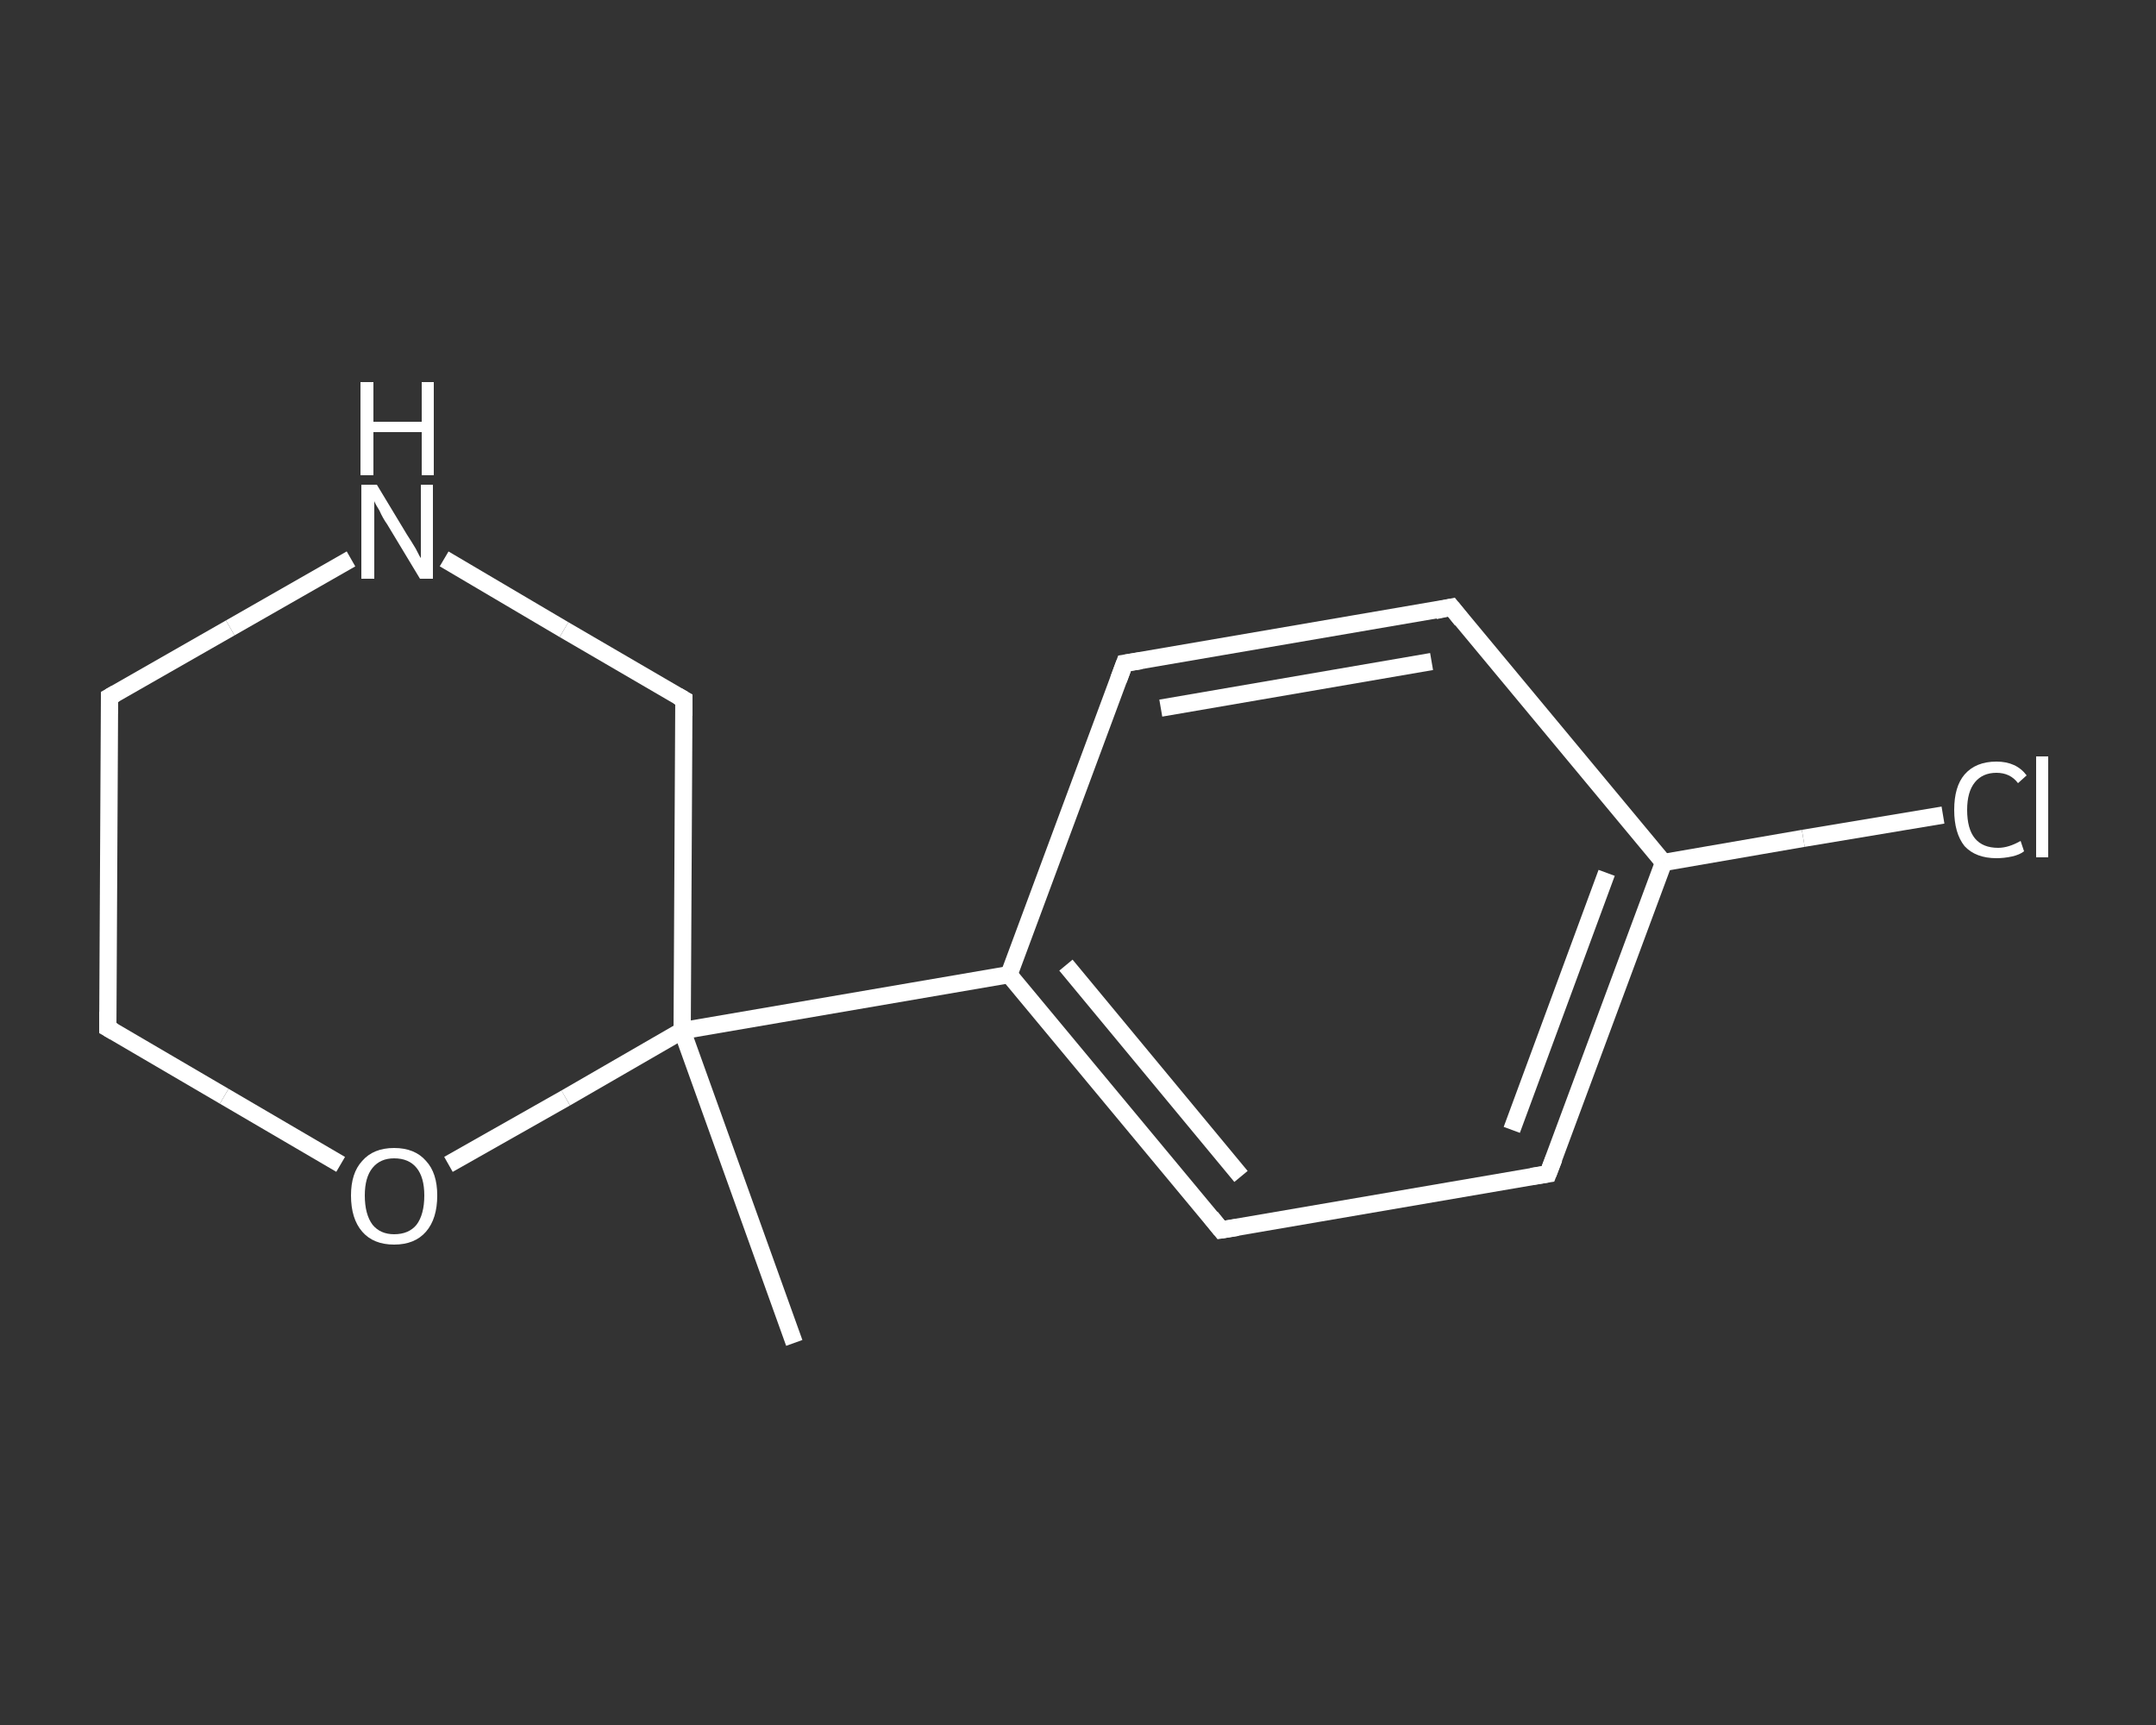 <?xml version='1.0' encoding='iso-8859-1'?>
<svg version='1.1' baseProfile='full'
              xmlns='http://www.w3.org/2000/svg'
                      xmlns:rdkit='http://www.rdkit.org/xml'
                      xmlns:xlink='http://www.w3.org/1999/xlink'
                  xml:space='preserve'
width='250px' height='200px' viewBox='0 0 250 200'>
<rect x="0" y="0" width="250" height="200" fill="#333333" stroke="none"/>
<!-- END OF HEADER -->
<rect style='opacity:1.0;fill:transparent;stroke:none' width='250.0' height='200.0' x='0.0' y='0.0'> </rect>
<path class='bond-0 atom-0 atom-1' d='M 92.1,155.7 L 79.1,119.5' style='fill:none;fill-rule:evenodd;stroke:#FFFFFF;stroke-width:2.0px;stroke-linecap:butt;stroke-linejoin:miter;stroke-opacity:1' />
<path class='bond-1 atom-1 atom-2' d='M 79.1,119.5 L 117.0,113.0' style='fill:none;fill-rule:evenodd;stroke:#FFFFFF;stroke-width:2.0px;stroke-linecap:butt;stroke-linejoin:miter;stroke-opacity:1' />
<path class='bond-2 atom-2 atom-3' d='M 117.0,113.0 L 141.6,142.6' style='fill:none;fill-rule:evenodd;stroke:#FFFFFF;stroke-width:2.0px;stroke-linecap:butt;stroke-linejoin:miter;stroke-opacity:1' />
<path class='bond-2 atom-2 atom-3' d='M 123.6,111.9 L 143.9,136.4' style='fill:none;fill-rule:evenodd;stroke:#FFFFFF;stroke-width:2.0px;stroke-linecap:butt;stroke-linejoin:miter;stroke-opacity:1' />
<path class='bond-3 atom-3 atom-4' d='M 141.6,142.6 L 179.5,136.1' style='fill:none;fill-rule:evenodd;stroke:#FFFFFF;stroke-width:2.0px;stroke-linecap:butt;stroke-linejoin:miter;stroke-opacity:1' />
<path class='bond-4 atom-4 atom-5' d='M 179.5,136.1 L 192.9,100.0' style='fill:none;fill-rule:evenodd;stroke:#FFFFFF;stroke-width:2.0px;stroke-linecap:butt;stroke-linejoin:miter;stroke-opacity:1' />
<path class='bond-4 atom-4 atom-5' d='M 175.3,131.0 L 186.3,101.2' style='fill:none;fill-rule:evenodd;stroke:#FFFFFF;stroke-width:2.0px;stroke-linecap:butt;stroke-linejoin:miter;stroke-opacity:1' />
<path class='bond-5 atom-5 atom-6' d='M 192.9,100.0 L 209.1,97.2' style='fill:none;fill-rule:evenodd;stroke:#FFFFFF;stroke-width:2.0px;stroke-linecap:butt;stroke-linejoin:miter;stroke-opacity:1' />
<path class='bond-5 atom-5 atom-6' d='M 209.1,97.2 L 225.3,94.5' style='fill:none;fill-rule:evenodd;stroke:#FFFFFF;stroke-width:2.0px;stroke-linecap:butt;stroke-linejoin:miter;stroke-opacity:1' />
<path class='bond-6 atom-5 atom-7' d='M 192.9,100.0 L 168.3,70.4' style='fill:none;fill-rule:evenodd;stroke:#FFFFFF;stroke-width:2.0px;stroke-linecap:butt;stroke-linejoin:miter;stroke-opacity:1' />
<path class='bond-7 atom-7 atom-8' d='M 168.3,70.4 L 130.4,76.9' style='fill:none;fill-rule:evenodd;stroke:#FFFFFF;stroke-width:2.0px;stroke-linecap:butt;stroke-linejoin:miter;stroke-opacity:1' />
<path class='bond-7 atom-7 atom-8' d='M 166.0,76.7 L 134.6,82.1' style='fill:none;fill-rule:evenodd;stroke:#FFFFFF;stroke-width:2.0px;stroke-linecap:butt;stroke-linejoin:miter;stroke-opacity:1' />
<path class='bond-8 atom-1 atom-9' d='M 79.1,119.5 L 79.3,81.1' style='fill:none;fill-rule:evenodd;stroke:#FFFFFF;stroke-width:2.0px;stroke-linecap:butt;stroke-linejoin:miter;stroke-opacity:1' />
<path class='bond-9 atom-9 atom-10' d='M 79.3,81.1 L 65.4,73.0' style='fill:none;fill-rule:evenodd;stroke:#FFFFFF;stroke-width:2.0px;stroke-linecap:butt;stroke-linejoin:miter;stroke-opacity:1' />
<path class='bond-9 atom-9 atom-10' d='M 65.4,73.0 L 51.5,64.8' style='fill:none;fill-rule:evenodd;stroke:#FFFFFF;stroke-width:2.0px;stroke-linecap:butt;stroke-linejoin:miter;stroke-opacity:1' />
<path class='bond-10 atom-10 atom-11' d='M 40.7,64.8 L 26.7,72.8' style='fill:none;fill-rule:evenodd;stroke:#FFFFFF;stroke-width:2.0px;stroke-linecap:butt;stroke-linejoin:miter;stroke-opacity:1' />
<path class='bond-10 atom-10 atom-11' d='M 26.7,72.8 L 12.7,80.8' style='fill:none;fill-rule:evenodd;stroke:#FFFFFF;stroke-width:2.0px;stroke-linecap:butt;stroke-linejoin:miter;stroke-opacity:1' />
<path class='bond-11 atom-11 atom-12' d='M 12.7,80.8 L 12.5,119.2' style='fill:none;fill-rule:evenodd;stroke:#FFFFFF;stroke-width:2.0px;stroke-linecap:butt;stroke-linejoin:miter;stroke-opacity:1' />
<path class='bond-12 atom-12 atom-13' d='M 12.5,119.2 L 26.0,127.1' style='fill:none;fill-rule:evenodd;stroke:#FFFFFF;stroke-width:2.0px;stroke-linecap:butt;stroke-linejoin:miter;stroke-opacity:1' />
<path class='bond-12 atom-12 atom-13' d='M 26.0,127.1 L 39.5,135.0' style='fill:none;fill-rule:evenodd;stroke:#FFFFFF;stroke-width:2.0px;stroke-linecap:butt;stroke-linejoin:miter;stroke-opacity:1' />
<path class='bond-13 atom-13 atom-1' d='M 52.0,135.0 L 65.6,127.3' style='fill:none;fill-rule:evenodd;stroke:#FFFFFF;stroke-width:2.0px;stroke-linecap:butt;stroke-linejoin:miter;stroke-opacity:1' />
<path class='bond-13 atom-13 atom-1' d='M 65.6,127.3 L 79.1,119.5' style='fill:none;fill-rule:evenodd;stroke:#FFFFFF;stroke-width:2.0px;stroke-linecap:butt;stroke-linejoin:miter;stroke-opacity:1' />
<path class='bond-14 atom-8 atom-2' d='M 130.4,76.9 L 117.0,113.0' style='fill:none;fill-rule:evenodd;stroke:#FFFFFF;stroke-width:2.0px;stroke-linecap:butt;stroke-linejoin:miter;stroke-opacity:1' />
<path d='M 140.4,141.1 L 141.6,142.6 L 143.5,142.3' style='fill:none;stroke:#FFFFFF;stroke-width:2.0px;stroke-linecap:butt;stroke-linejoin:miter;stroke-opacity:1;' />
<path d='M 177.6,136.4 L 179.5,136.1 L 180.2,134.3' style='fill:none;stroke:#FFFFFF;stroke-width:2.0px;stroke-linecap:butt;stroke-linejoin:miter;stroke-opacity:1;' />
<path d='M 169.5,71.9 L 168.3,70.4 L 166.4,70.8' style='fill:none;stroke:#FFFFFF;stroke-width:2.0px;stroke-linecap:butt;stroke-linejoin:miter;stroke-opacity:1;' />
<path d='M 132.3,76.6 L 130.4,76.9 L 129.7,78.8' style='fill:none;stroke:#FFFFFF;stroke-width:2.0px;stroke-linecap:butt;stroke-linejoin:miter;stroke-opacity:1;' />
<path d='M 79.3,83.0 L 79.3,81.1 L 78.6,80.7' style='fill:none;stroke:#FFFFFF;stroke-width:2.0px;stroke-linecap:butt;stroke-linejoin:miter;stroke-opacity:1;' />
<path d='M 13.4,80.4 L 12.7,80.8 L 12.7,82.7' style='fill:none;stroke:#FFFFFF;stroke-width:2.0px;stroke-linecap:butt;stroke-linejoin:miter;stroke-opacity:1;' />
<path d='M 12.5,117.3 L 12.5,119.2 L 13.2,119.6' style='fill:none;stroke:#FFFFFF;stroke-width:2.0px;stroke-linecap:butt;stroke-linejoin:miter;stroke-opacity:1;' />
<path class='atom-6' d='M 226.6 93.9
Q 226.6 91.2, 227.8 89.8
Q 229.1 88.3, 231.5 88.3
Q 233.8 88.3, 235.0 89.9
L 234.0 90.8
Q 233.1 89.6, 231.5 89.6
Q 229.9 89.6, 229.0 90.7
Q 228.1 91.8, 228.1 93.9
Q 228.1 96.1, 229.0 97.2
Q 229.9 98.3, 231.7 98.3
Q 232.9 98.3, 234.3 97.5
L 234.7 98.7
Q 234.2 99.1, 233.3 99.3
Q 232.4 99.5, 231.5 99.5
Q 229.1 99.5, 227.8 98.1
Q 226.6 96.6, 226.6 93.9
' fill='#FFFFFF'/>
<path class='atom-6' d='M 236.1 87.7
L 237.5 87.7
L 237.5 99.4
L 236.1 99.4
L 236.1 87.7
' fill='#FFFFFF'/>
<path class='atom-10' d='M 43.7 56.2
L 47.2 62.0
Q 47.6 62.6, 48.2 63.6
Q 48.7 64.6, 48.8 64.7
L 48.8 56.2
L 50.2 56.2
L 50.2 67.1
L 48.7 67.1
L 44.9 60.8
Q 44.4 60.1, 44.0 59.2
Q 43.5 58.4, 43.4 58.1
L 43.4 67.1
L 41.9 67.1
L 41.9 56.2
L 43.7 56.2
' fill='#FFFFFF'/>
<path class='atom-10' d='M 41.8 44.3
L 43.3 44.3
L 43.3 48.9
L 48.9 48.9
L 48.9 44.3
L 50.3 44.3
L 50.3 55.1
L 48.9 55.1
L 48.9 50.1
L 43.3 50.1
L 43.3 55.1
L 41.8 55.1
L 41.8 44.3
' fill='#FFFFFF'/>
<path class='atom-13' d='M 40.7 138.6
Q 40.7 136.0, 42.0 134.6
Q 43.3 133.1, 45.7 133.1
Q 48.1 133.1, 49.4 134.6
Q 50.7 136.0, 50.7 138.6
Q 50.7 141.3, 49.4 142.8
Q 48.1 144.3, 45.7 144.3
Q 43.3 144.3, 42.0 142.8
Q 40.7 141.3, 40.7 138.6
M 45.7 143.1
Q 47.4 143.1, 48.3 142.0
Q 49.2 140.8, 49.2 138.6
Q 49.2 136.5, 48.3 135.4
Q 47.4 134.3, 45.7 134.3
Q 44.1 134.3, 43.2 135.4
Q 42.3 136.5, 42.3 138.6
Q 42.3 140.8, 43.2 142.0
Q 44.1 143.1, 45.7 143.1
' fill='#FFFFFF'/>
</svg>
